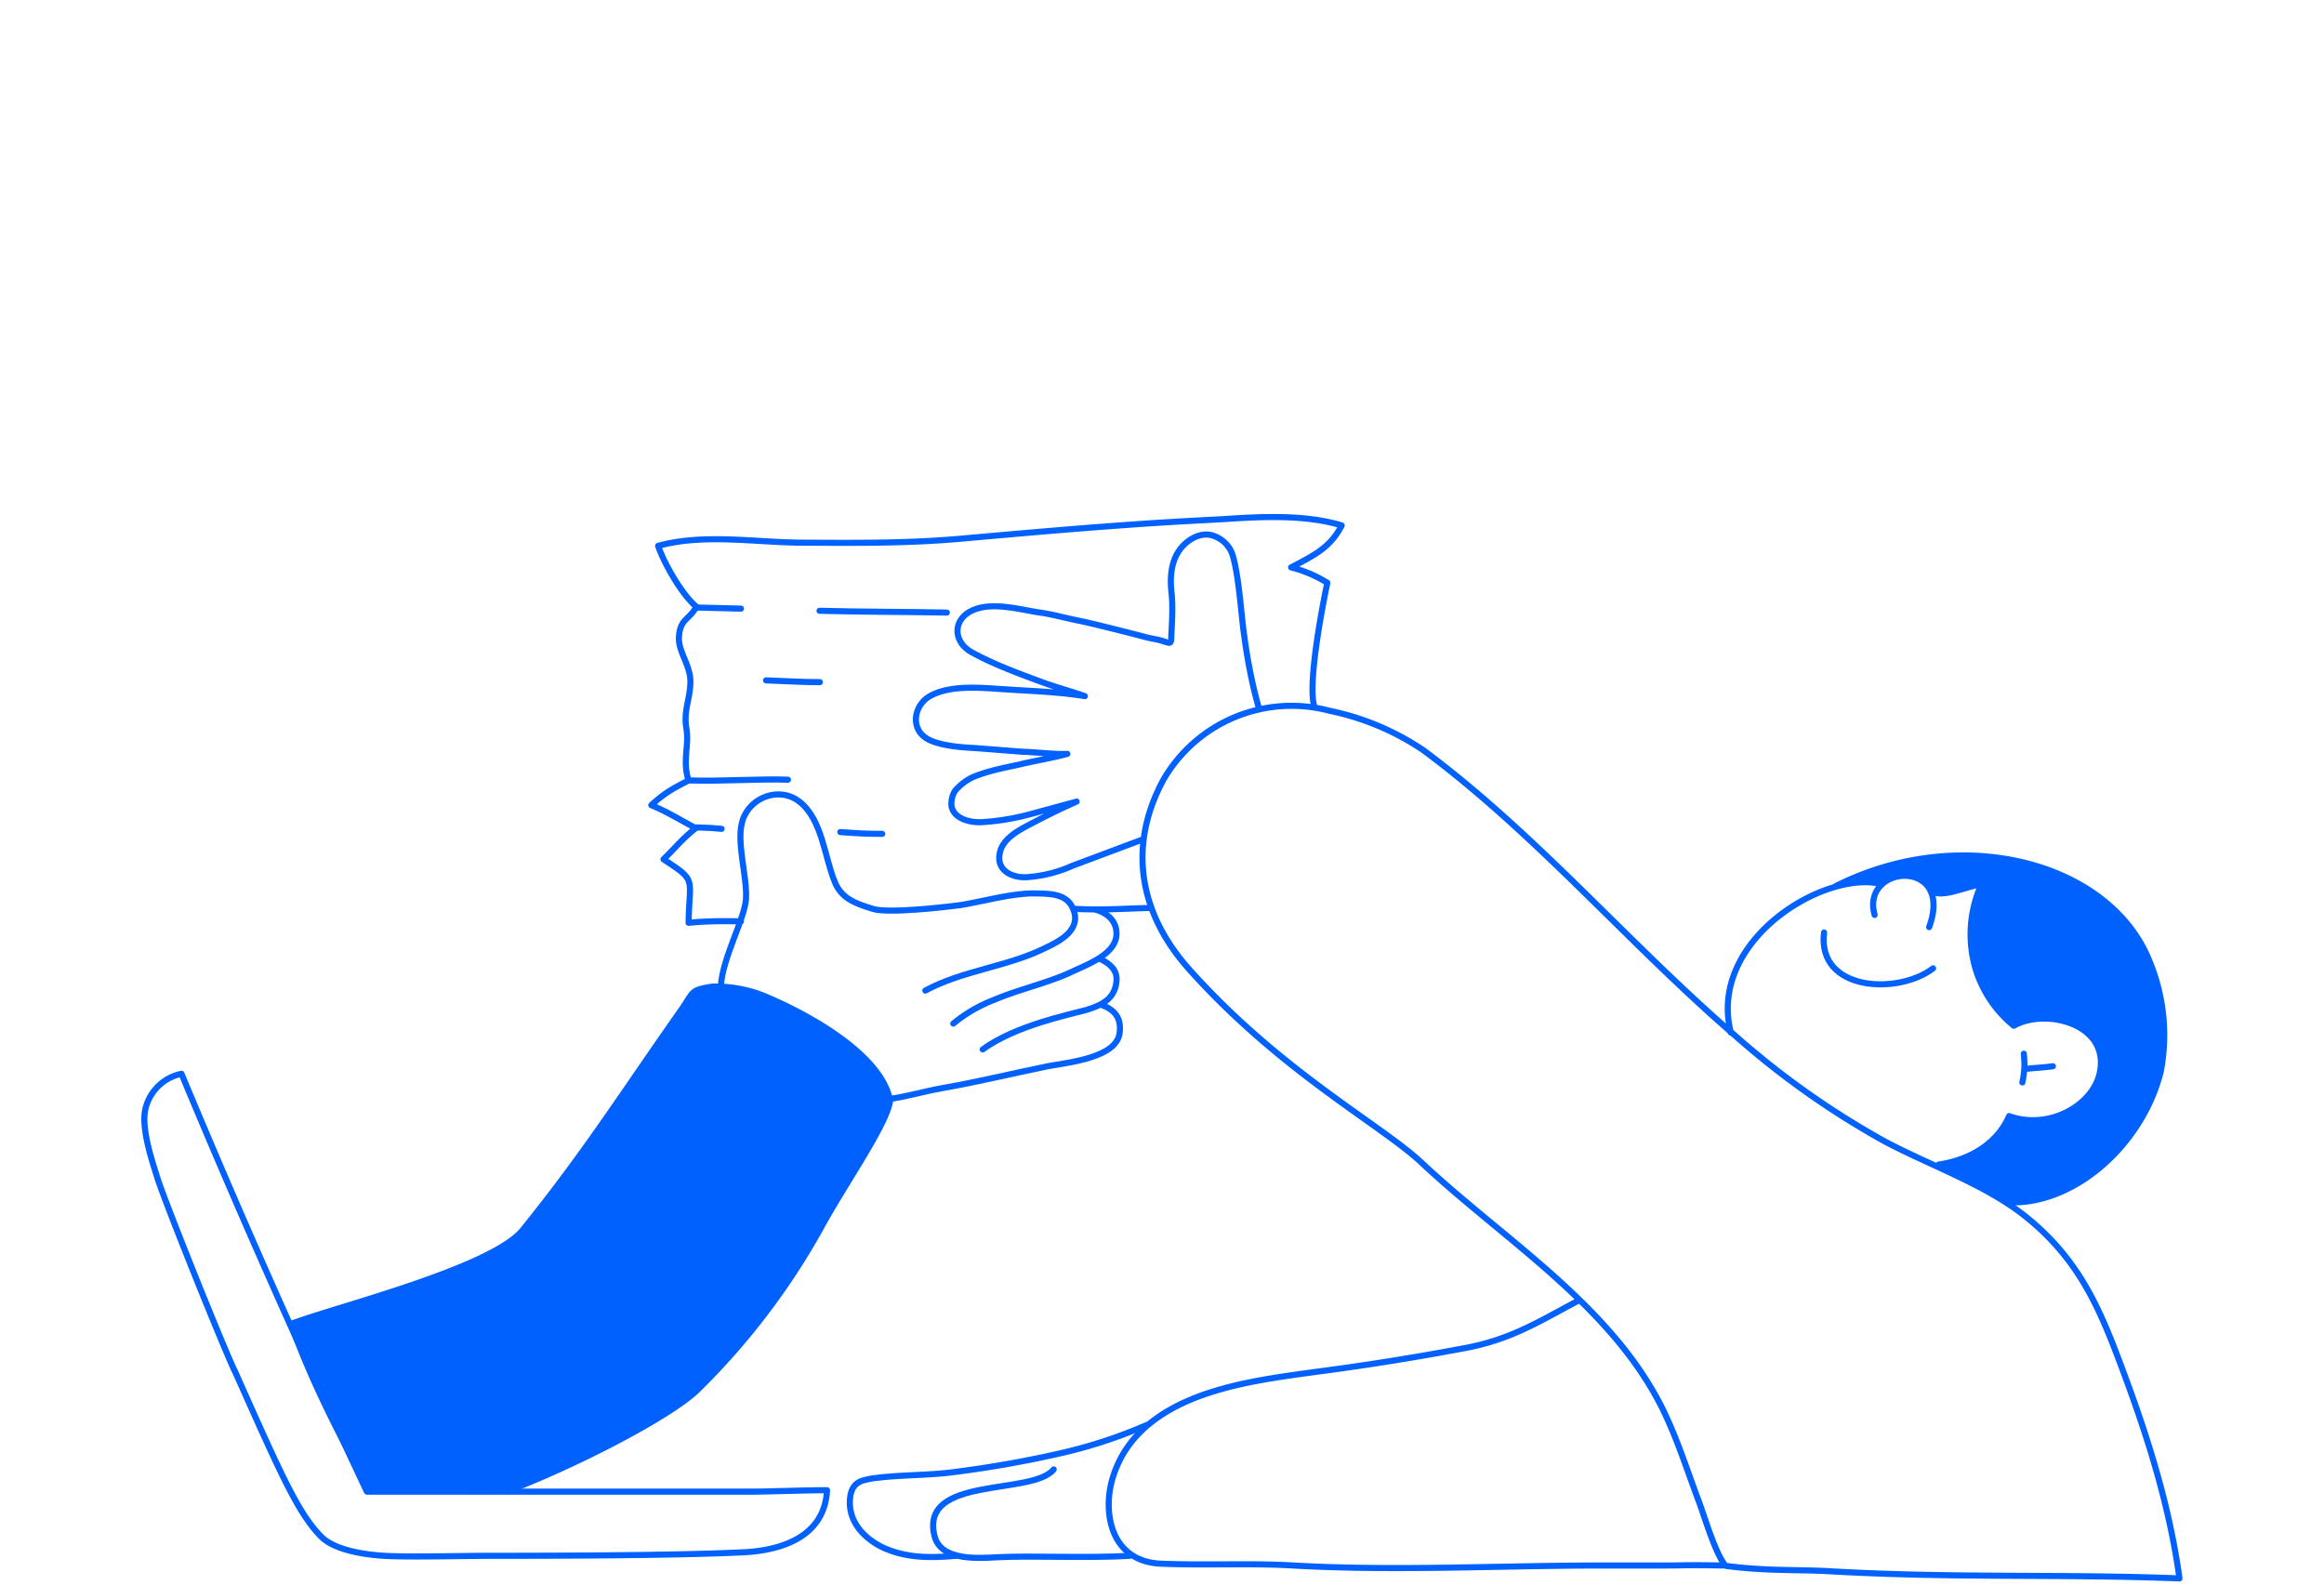 <svg xmlns="http://www.w3.org/2000/svg" width="648" height="442" fill="none"><path fill="#0061FE" d="m520.5 245.8 3 .5c1.5.1 1.4-.3 2.8-1 2.7-1.4 6.3-1.8 9-.2 2 1.2 2.8 3.9 5.5 4 2 .2 3.1-.5 5-1 2.3-.7 4.7-.9 6.8-1.9-2.6 3.2-3.3 9.2-3.5 13.2-.2 3.8.5 7.6 2 11.1 1.3 3.3 2.3 6.6 4.7 9.3 2 2.2 3.5 5 6 6.2 3.5-3.4 10.3-1.9 14.6-.7 3.9 1.2 6.5 3 8.5 6.9 1.5 2.9 1.1 6.8-.3 9.8-3.9 8.3-16 13.4-24.5 9.3-1.4 1.7-2.2 4-3.8 5.6a23.5 23.5 0 0 1-17.5 7.7c3.2 1.3 6.2 3 9.2 4.7 1.6.8 3.3 1.2 5 2.3 2.5 1.8 5 3.9 8.3 4 2.7 0 5.4-.5 8-1.3 4.4-1.4 8.2-3.6 12.2-5.6 3-1.5 4.9-3.7 7.3-6.1 3.8-4 6.7-8.4 9.7-13 2.7-4.2 4-9.4 4.4-14.4.2-2 1-3.8 1-5.7-.1-2-.5-3.8-.8-5.7-.2-2.2-.3-4.5-.7-6.7a46 46 0 0 0-6.2-15.8 48.7 48.7 0 0 0-28.8-19.9c-2.3-.7-4.9-1.4-7.2-1.8-2.7-.5-5.8-1.2-8.5-1-4 .2-8-.1-12 .1-5.4.4-10.7 1.5-15.8 3.2l-5 2c-1.7.7-3.7 1.2-5.1 2.4 2.3-.2 4.2-.8 6.7-.5ZM194 388a197 197 0 0 0 35.4-46.6c7.1-12.7 17.8-27.9 18.8-34.5-2.6-13.7-25.3-25.1-33.5-28.5a36 36 0 0 0-16.2-3.3c-6 1-5 1.3-8.3 6.1-17 24.2-27.2 40.4-44.4 61.7-6.7 8.3-21 12-30.6 15.3-11.4 3.9-23.1 8.3-34.7 11.6 4 11.4 9.7 23.3 15.2 33.9 1.4 2.8 4.7 10.7 7.5 12.2h17c7 .2 14.8 1.7 21.7-.3 6.5-1.8 13-5.4 19.1-8.3 11.2-5.3 23.7-11 33-19.3Z"/><path stroke="#0061FE" stroke-linecap="round" stroke-linejoin="round" stroke-width="1.7" d="M65.3 381.9c12.7 28.4 17.7 40 24.3 46.6 3.8 3.8 12.3 5 17.6 5.3 7.2.4 21.6 0 28.8 0 26 0 55.7-.2 71.6-1 9.2-.5 22.3-3.7 23-17.3-5.7 0-17 .4-20.3.4h-108a2796 2796 0 0 1-51.7-116.5 13 13 0 0 0-10 9.6c-1.4 5.3 1.8 14.7 3.4 19.8 2.4 7.3 16.7 43 21.3 53.2Zm418.1-93.5c-29.5-25.5-55.2-56-86.5-79.2a72.9 72.9 0 0 0-26.1-11 41.3 41.3 0 0 0-46.4 19.2c-10.3 19-6.4 37.8 7.3 53 25.4 28.4 53.4 43.2 64.7 53.8 23 21.6 53.4 40 67.6 69.5 4 8.4 6.6 16.8 9.9 25.5 1.3 3.5 4.6 14.6 7.3 17.4 11.1 1.5 20.7 1 28.9 1.5 35 2 64.4.7 97.6 2-3-21.8-9.7-42.1-17.6-62.8-5.6-14.6-11.6-27.3-25.8-38.5-11-8.6-26.4-14-38.5-20.4a233.2 233.2 0 0 1-42.4-30Z"/><path stroke="#0061FE" stroke-linecap="round" stroke-linejoin="round" stroke-width="1.7" d="M524.6 246.5c-15.9-4-48.5 15.7-42 41.4m56.2-39.2c3.4 1.4 8.6-1.2 13.7-2.2a34 34 0 0 0-1.7 23.5 33 33 0 0 0 10.7 16c8.8-5 26.8-.6 24 13-1.8 9.1-14.1 16.2-25.3 12.2-3 7-10.1 12.1-19.6 13.5"/><path stroke="#0061FE" stroke-linecap="round" stroke-linejoin="round" stroke-width="1.7" d="M512 247c33.7-16.9 73.3-7.3 86 18a54 54 0 0 1 4.5 33.7c-5.1 20.6-24.4 37.5-42.6 36.5"/><path stroke="#0061FE" stroke-linecap="round" stroke-linejoin="round" stroke-width="1.7" d="M522.7 255.1c-4-14.2 22.3-16 15.2 3.4m-238.3-5.1c8.6.5 17.6-.3 21.2-.2m45.7-56.1c-2-6.2 2.2-28 3.6-34.6a36 36 0 0 0-10.1-4.3c6.5-3.4 11-5.6 14.1-11.7-9.9-3-21.8-2.5-32.2-1.8-7.2.4-17.5.9-26.8 1.6-17 1.2-31.3 2.5-48.3 4-14.3 1.2-28 1.1-44.3 1-12.7-.2-26.6-2.5-39 .9 1.7 5 6.7 13.7 10.7 17-2.2 3.8-4.7 3.4-4.9 8.7-.1 3.9 3.2 7.6 3.2 12.1 0 4.9-2 8-1.1 13.2.8 4.7-1.2 9 .6 14.4-4.4 2.3-6.6 3.4-10.4 6.9 4.4 1.8 8 4.1 12.4 6.4-3.8 3-5.8 5.6-9 8.7 9.5 6.2 7.2 5 7 17.7 4.9-.5 9.7-.5 14.6-.4"/><path stroke="#0061FE" stroke-linecap="round" stroke-linejoin="round" stroke-width="1.7" d="M192.4 217.6c8 .3 20.2-.5 27.3-.2m-25.2-48 12.1.3m21.9.6c10 .3 26.5.3 35.5.5m-50.4 18.9c5.8.2 9.8.5 15 .5m-34.4 40.5c3.7.1 5 .2 7 .4m33.1.9c4.3.3 6.8.5 11.7.5M508.6 260c-2 16.4 20.6 17.5 30.4 10m26.1 28c2.7-.3 4.3-.3 7.3-.7"/><path stroke="#0061FE" stroke-linecap="round" stroke-linejoin="round" stroke-width="1.7" d="M258 276.2c10.5-5.7 23-6.6 33.7-12 3.8-1.8 10-5 7.5-10.8-1.8-4.5-7-4.2-11-4.3-6.5 0-14.3 2.3-20.6 3.3-4 .5-20 2.4-24.3 1-4.4-1.4-8.6-2.7-10.5-7.4-2.9-6.9-3.5-17.4-9.8-22.4-5.5-4.4-13.7-1.5-15.9 5-2 5.9 1.3 15.7.9 22.1-.4 5.6-6.6 16.5-7 24.3m106.2 5.2c3.4 1.3 5.5 3.4 5 7.7-.7 7-14.1 8.3-20.1 9.4-9.8 2-19.6 4.4-29.4 6.1-5 .9-9.7 2.3-14.5 3"/><path stroke="#0061FE" stroke-linecap="round" stroke-linejoin="round" stroke-width="1.7" d="M351 197.4c-1.9-6.7-3.2-13.5-4.1-20.3-.9-6.4-1.4-16.1-3.2-22.3a8.4 8.4 0 0 0-6.5-5.7c-3-.4-6 1.4-7.9 3.7-2.7 3.4-3.1 7.7-2.7 12 .5 4 .2 8.3 0 12.4 0 2.6-.3 2.2-2.5 1.5-1.7-.5-3.5-.7-5.2-1.2-3-.8-15.2-3.9-18.4-4.5-3.5-.7-7-1.7-10.5-2.2-5.5-.8-12.9-3-18.4-.8-5.9 2.3-6.2 8.8-.6 11.9 6 3.3 12.8 5.8 19.3 8.2 4 1.5 8.2 2.6 12.2 4-7.4-1.2-14.7-1.4-22.2-1.9-6.5-.4-15.4-1.4-21.2 2-4.3 2.6-5.5 9.2-.2 12 3.6 1.8 9.3 2.2 13.3 2.4l12.8 1c3.6.1 9.7.8 12.6.6-4 1.1-9.9 2.1-13.5 3-4.3.9-8.8 1.8-12.9 3.5a15 15 0 0 0-4.9 3.8 6.9 6.9 0 0 0-1 4.3c.8 3.8 5.8 4.7 9 4.4 4.5-.3 9-1.1 13.4-2.3l12.5-3.4a181 181 0 0 0-11.2 5.4c-4.4 2.3-9.7 4.7-10.3 9.4-.7 4.6 3.7 6.4 7.3 6.3a37 37 0 0 0 13-3.2l19.5-7.3m245.8 59.7c.3 3.4.2 5-.4 8m-83.5 134.7c-11.7-.2-9.3 0-16.6 0h-16.9c-28.7 0-57.7 1.6-86.3 0-11.3-.7-23.6 0-36.7-.5-14.6-.5-16.7-15-13.4-24.7 4.5-13.7 17.2-20.3 29.4-23.8 9.2-2.7 19.9-4 27.8-5.1a729 729 0 0 0 40.1-6.4c13.6-2.4 21.7-7.8 32.4-13.4"/><path stroke="#0061FE" stroke-linecap="round" stroke-linejoin="round" stroke-width="1.7" d="M293.8 409.7c-5.9 7.4-37.6 1.6-33.2 18.7 1.8 6.8 11.9 6.1 17.4 5.8 9.8-.5 24.9.3 37-.4"/><path stroke="#0061FE" stroke-linecap="round" stroke-linejoin="round" stroke-width="1.7" d="M319.8 397.3a135 135 0 0 1-23.2 7.7 306.7 306.7 0 0 1-31 5.5c-7 .9-14.3.7-21.4 1.6-1.2.1-2.4.4-3.6.7-2.5.8-3.4 2.7-3.6 5.2-.5 6.2 3.8 10.8 9 13.4 6.7 3.1 13.3 3 20.5 2.4m-125.2-18c16.2-6 43.6-19.6 52.7-27.8a197 197 0 0 0 35.4-46.6c7.1-12.7 17.8-27.9 18.8-34.5-2.6-13.7-25.3-25-33.5-28.5a36 36 0 0 0-16.2-3.3c-6 1-5 1.3-8.3 6.1-17 24.2-27.2 40.4-44.4 61.7-8.7 10.8-52.6 21.6-64.8 26.3m224.7-115.5c3 .9 5.8 3.1 5.6 7-.3 5.3-8 8.2-11.9 10-6.5 3.2-15.5 5.2-22 8a41 41 0 0 0-11.6 6.7"/><path stroke="#0061FE" stroke-linecap="round" stroke-linejoin="round" stroke-width="1.7" d="M274 292.6c9.2-6.7 24.2-9.7 28.9-11 4.2-1.3 7.9-3 8.4-7.9.4-3.4-2.2-5.2-4.5-6.3"/></svg>